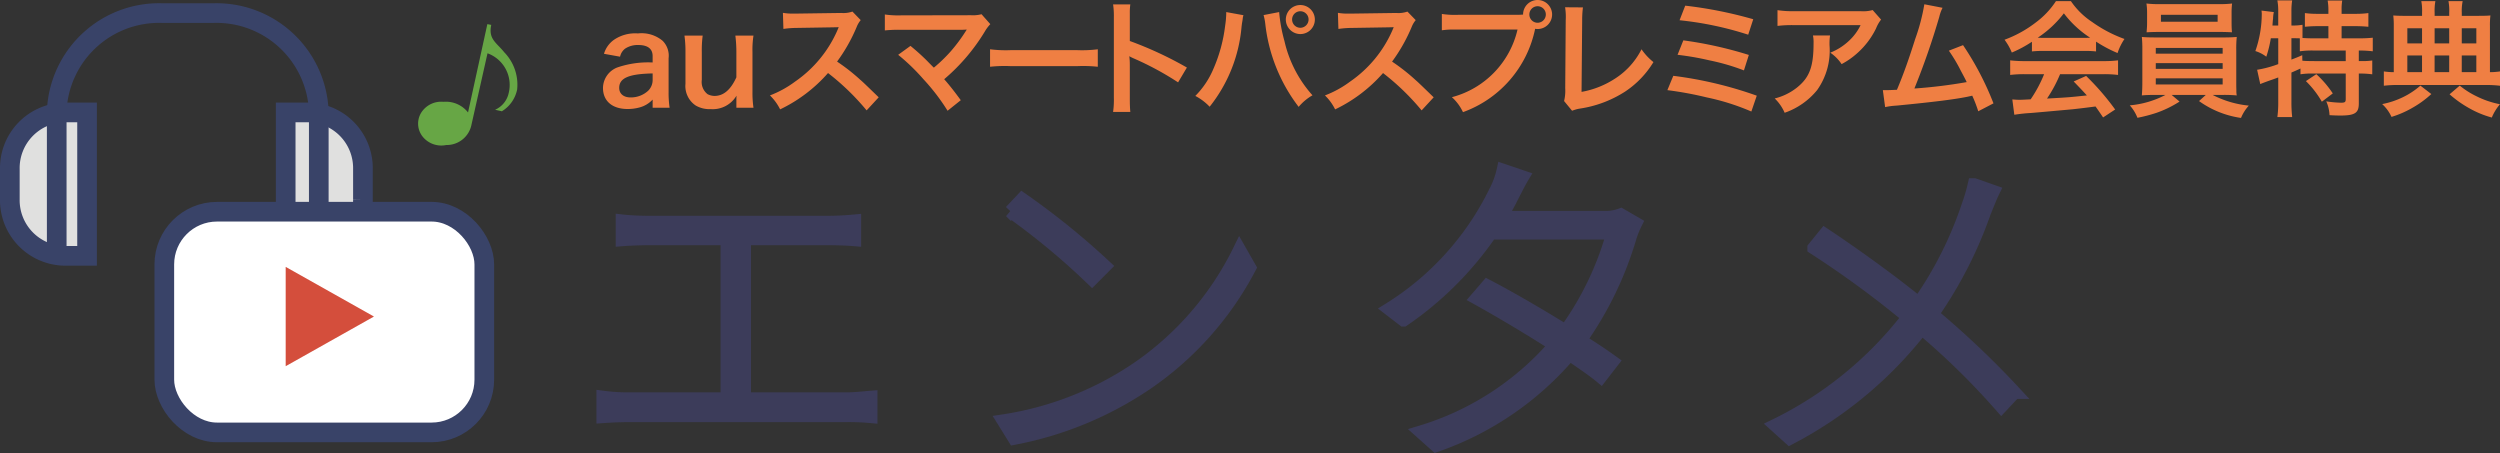<svg id="レイヤー_1" data-name="レイヤー 1" xmlns="http://www.w3.org/2000/svg" viewBox="0 0 190.794 34.573"><rect x="0" y="0" width="190.794" height="34.573" fill="#333333" stroke="none"/><title>entame-logo</title><g id="entame-logo"><g id="enterme-icon"><path id="Path" d="M4.915,9.579H6.627V20.526H4.915A4.25,4.25,0,0,1,.732,16.212V13.894A4.25,4.25,0,0,1,4.915,9.579Z" transform="translate(0.018 -1)" fill="#e0e0df" stroke="#394368" stroke-width="1.5"/><path d="M23.497,20.526H21.785V9.579h1.712A4.25,4.25,0,0,1,27.68,13.894v2.318a4.25,4.25,0,0,1-4.182,4.315Z" transform="translate(0.018 -1)" fill="#e0e0df" stroke="#394368" stroke-width="1.5"/><path d="M24.311,21.368V9.496a7.814,7.814,0,0,0-8.094-7.495H12.405A7.814,7.814,0,0,0,4.311,9.496v10.872" transform="translate(0.018 -1)" fill="none" stroke="#394368" stroke-width="1.5"/><path d="M38.463,4.987c-.598-.74-1.226-1.005-.989-2.087l-.299-.058-1.474,6.74a2.14,2.14,0,0,0-1.874-.811A1.801,1.801,0,0,0,32.12,9.612a1.593,1.593,0,0,0,.116,1.813,1.826,1.826,0,0,0,1.801.642,1.926,1.926,0,0,0,1.93-1.564l1.221-5.436a2.568,2.568,0,0,1,1.617,3.03,1.816,1.816,0,0,1-1.038,1.28l.517.115a2.529,2.529,0,0,0,1.166-1.668A3.546,3.546,0,0,0,38.463,4.987Z" transform="translate(0.018 -1)" fill="#67a645"/><rect id="Rectangle" x="12.54" y="16.158" width="24.421" height="16.842" rx="4.023" fill="#fff" stroke="#394368" stroke-width="1.5"/><polygon points="21.803 24.158 21.803 20.368 25.171 22.263 28.539 24.158 25.171 26.053 21.803 27.947 21.803 24.158" fill="#d44e3c"/></g><path id="auスマートパスプレミアム会員特典-copy" d="M47.881,9.319a3.393,3.393,0,0,0,.892-.115A2.08,2.08,0,0,0,49.79,8.599v.624h1.295a7.713,7.713,0,0,1-.077-1.199V5.442a1.611,1.611,0,0,0-.451-1.324,2.495,2.495,0,0,0-1.89-.566,2.873,2.873,0,0,0-1.833.489,2.004,2.004,0,0,0-.758,1.065l1.228.221a1.045,1.045,0,0,1,.384-.614,1.731,1.731,0,0,1,.998-.278c.729,0,1.103.288,1.103.844v.489a7.256,7.256,0,0,0-2.706.384A1.702,1.702,0,0,0,46,7.707C46,8.714,46.71,9.319,47.881,9.319Zm.23-.883c-.537,0-.873-.278-.873-.729,0-.748.72-1.065,2.552-1.103v.48a1.144,1.144,0,0,1-.345.844A1.949,1.949,0,0,1,48.111,8.436Zm6.112.892A2.109,2.109,0,0,0,56.19,8.302c-.006.16-.009.226-.009.295l0,.626h1.305a7.882,7.882,0,0,1-.077-1.247V4.963a6.942,6.942,0,0,1,.077-1.247H56.103A10.115,10.115,0,0,1,56.18,4.963V6.901c-.432.95-.979,1.42-1.669,1.42a1.195,1.195,0,0,1-.528-.134,1.171,1.171,0,0,1-.441-1.094v-2.13a8.596,8.596,0,0,1,.067-1.247H52.218a8.816,8.816,0,0,1,.077,1.247V7.39a1.791,1.791,0,0,0,.777,1.66A2.09,2.09,0,0,0,54.223,9.328Zm11.898.096.921-.998c-1.161-1.123-1.161-1.123-1.401-1.334a14.874,14.874,0,0,0-1.775-1.391,12.708,12.708,0,0,0,1.497-2.648,1.844,1.844,0,0,1,.307-.518l-.633-.652a2.077,2.077,0,0,1-.854.106l-3.377.048h-.23a4.197,4.197,0,0,1-.844-.058l.038,1.228A7.558,7.558,0,0,1,60.815,3.13c3.022-.048,3.022-.048,3.176-.058l-.105.25A9.249,9.249,0,0,1,60.661,7.227a7.921,7.921,0,0,1-1.919,1.055,3.85,3.85,0,0,1,.777,1.065,11.401,11.401,0,0,0,3.656-2.773A18.444,18.444,0,0,1,66.121,9.424Zm6.178.029,1.008-.806c-.499-.681-.864-1.142-1.267-1.602a14.841,14.841,0,0,0,3.099-3.636,2.993,2.993,0,0,1,.422-.566l-.672-.758a2.511,2.511,0,0,1-.796.077l-5.335.01a6.994,6.994,0,0,1-1.247-.067V3.322a10.4,10.4,0,0,1,1.228-.048h4.577c.202,0,.345-.01.441-.019a.246.246,0,0,0-.019.048.69.69,0,0,0-.058.086A12.695,12.695,0,0,1,72.51,4.953,11.776,11.776,0,0,1,71.253,6.162c-.067-.058-.067-.058-.595-.595-.393-.384-.681-.643-1.19-1.065l-.94.681a15.486,15.486,0,0,1,1.919,1.852A15.793,15.793,0,0,1,72.299,9.453ZM83.763,6.095V4.761a9.417,9.417,0,0,1-1.554.067H77.095a9.418,9.418,0,0,1-1.554-.067V6.095a10.528,10.528,0,0,1,1.564-.048h5.095A10.527,10.527,0,0,1,83.763,6.095Zm2.482,3.445c-.025-.271-.035-.493-.038-.866l-.001-2.732a4.959,4.959,0,0,0-.038-.652,3.094,3.094,0,0,0,.326.163,22.705,22.705,0,0,1,3.397,1.833l.672-1.132a28.19,28.19,0,0,0-4.356-2.025l0-2.119a4.425,4.425,0,0,1,.038-.674H84.931a6.164,6.164,0,0,1,.058.979v6.15a6.46,6.46,0,0,1-.058,1.075ZM99.216,3.6a1.108,1.108,0,1,0-1.103-1.113A1.114,1.114,0,0,0,99.216,3.6Zm0-.48a.631.631,0,0,1-.624-.633.628.628,0,0,1,1.257,0A.633.633,0,0,1,99.216,3.12ZM92.299,9.146a11.339,11.339,0,0,0,2.437-6.122l.029-.23.048-.278.019-.163A1.093,1.093,0,0,1,94.88,2.161l-1.315-.24v.134h0a7.049,7.049,0,0,1-.086.931,11.67,11.67,0,0,1-.902,3.291,6.466,6.466,0,0,1-1.372,2.044A4.153,4.153,0,0,1,92.299,9.146Zm6.793.01a3.951,3.951,0,0,1,1.055-.883,9.293,9.293,0,0,1-2.14-4.145,11.885,11.885,0,0,1-.403-2.207l-1.19.23a4.022,4.022,0,0,1,.134.691A12.716,12.716,0,0,0,99.092,9.156Zm9.385.269.921-.998c-1.161-1.123-1.161-1.123-1.401-1.334a14.867,14.867,0,0,0-1.775-1.391,12.708,12.708,0,0,0,1.497-2.648,1.844,1.844,0,0,1,.307-.518l-.633-.652a2.077,2.077,0,0,1-.854.106l-3.377.048h-.23a4.197,4.197,0,0,1-.844-.058l.038,1.228a7.561,7.561,0,0,1,1.046-.077c3.022-.048,3.022-.048,3.176-.058l-.106.25a9.248,9.248,0,0,1-3.224,3.905,7.923,7.923,0,0,1-1.919,1.055,3.85,3.85,0,0,1,.777,1.065,11.401,11.401,0,0,0,3.656-2.773A18.439,18.439,0,0,1,108.477,9.424Zm3.156.134A8.605,8.605,0,0,0,117.14,3.197a1.309,1.309,0,0,0,.182.019,1.108,1.108,0,1,0-1.103-1.103c-.163.01-.278.019-.566.019h-4.404A6.57,6.57,0,0,1,110.02,2.065V3.312a5.872,5.872,0,0,1,1.011-.057l4.765,0a6.958,6.958,0,0,1-5.009,5.162A3.532,3.532,0,0,1,111.632,9.559Zm5.69-6.822a.631.631,0,0,1-.624-.633.628.628,0,0,1,1.257,0A.633.633,0,0,1,117.322,2.737ZM119.96,9.453a2.748,2.748,0,0,1,.576-.163,8.748,8.748,0,0,0,3.493-1.315,7.154,7.154,0,0,0,2.14-2.236,4.507,4.507,0,0,1-.911-.979,5.671,5.671,0,0,1-1.957,2.197,6.9,6.9,0,0,1-2.619,1.056l.048-5.479a7.443,7.443,0,0,1,.058-.969l-1.362-.01a4.674,4.674,0,0,1,.048.988l-.038,5.181a3.382,3.382,0,0,1-.086.988Zm13.441-5.805.384-1.18a31.986,31.986,0,0,0-5.191-1.036l-.432,1.113A25.31,25.31,0,0,1,133.401,3.648Zm-.326,2.725.374-1.18A30.151,30.151,0,0,0,128.45,4.08l-.441,1.103a21.09,21.09,0,0,1,2.428.422A16.5,16.5,0,0,1,133.075,6.373Zm.566,3.138.413-1.209a30.039,30.039,0,0,0-6.371-1.516l-.451,1.094a26.717,26.717,0,0,1,3.013.556A17.597,17.597,0,0,1,133.641,9.511Zm6.888-3.617A6.003,6.003,0,0,0,141.68,5.097a6.087,6.087,0,0,0,1.478-1.929,2.662,2.662,0,0,1,.384-.672l-.643-.729a2.643,2.643,0,0,1-.931.086H136.96a7.647,7.647,0,0,1-1.324-.077V2.977A9.237,9.237,0,0,1,136.94,2.919h5.037a3.979,3.979,0,0,1-.911,1.218,4.45,4.45,0,0,1-1.401.883A3.243,3.243,0,0,1,140.529,5.893Zm-4.346,3.713A5.544,5.544,0,0,0,138.658,7.88a5.199,5.199,0,0,0,.95-3.397,4.402,4.402,0,0,1,.038-.777h-1.305a2.433,2.433,0,0,1,.048.576c0,1.813-.307,2.639-1.286,3.416a4.424,4.424,0,0,1-1.679.816A3.388,3.388,0,0,1,136.182,9.607Zm14.775-.115,1.161-.605a22.439,22.439,0,0,0-2.322-4.442l-1.084.422a11.921,11.921,0,0,1,.911,1.526c.23.432.345.643.451.873a37.91,37.91,0,0,1-3.991.489,57.008,57.008,0,0,0,1.9-5.469,2.943,2.943,0,0,1,.25-.691l-1.391-.269a15.176,15.176,0,0,1-.7,2.658c-.499,1.574-.883,2.658-1.391,3.867-.345.017-.564.026-.74.028l-.335.001h0l.173,1.295a5.263,5.263,0,0,1,.873-.115c2.869-.278,4.462-.48,5.431-.681.221-.048.221-.048.345-.077A9.845,9.845,0,0,1,150.957,9.492ZM161.589,5.049a4.272,4.272,0,0,1,.528-1.075A10.142,10.142,0,0,1,159.65,2.679a5.826,5.826,0,0,1-1.621-1.593H156.887a6.318,6.318,0,0,1-1.516,1.612,8.954,8.954,0,0,1-2.408,1.334,4.454,4.454,0,0,1,.556.979,9.034,9.034,0,0,0,1.535-.825v.739a7.671,7.671,0,0,1,.825-.038h3.205a7.286,7.286,0,0,1,.864.038V4.176A10.221,10.221,0,0,0,161.589,5.049ZM159.18,3.888l-3.291,0c-.173,0-.23,0-.393-.01a8.193,8.193,0,0,0,1.996-1.861,7.817,7.817,0,0,0,2.005,1.861C159.36,3.886,159.277,3.888,159.18,3.888Zm1.305,6.074.921-.605A19.647,19.647,0,0,0,159.19,6.795l-.95.422c.537.556.7.729,1.007,1.065-1.343.144-1.343.144-3.042.24a10.428,10.428,0,0,0,.998-1.861h3.301a8.924,8.924,0,0,1,1.123.058V5.606a9.031,9.031,0,0,1-1.123.058h-5.978a9.418,9.418,0,0,1-1.132-.058V6.719a8.983,8.983,0,0,1,1.132-.058h1.458a9.939,9.939,0,0,1-1.027,1.919c-.489.029-.777.038-.844.038-.134,0-.297-.01-.556-.029l.153,1.17a11.436,11.436,0,0,1,1.238-.134c.384-.029,2.284-.202,3.233-.288.355-.038.931-.106,1.727-.211C160.072,9.357,160.168,9.492,160.485,9.962ZM170.32,3.466c-.019-.221-.029-.432-.029-.72V2.007a5.829,5.829,0,0,1,.038-.739,7.306,7.306,0,0,1-.879.047l-4.562.001a8.518,8.518,0,0,1-1.094-.048,4.774,4.774,0,0,1,.048.739v.739c0,.259-.019.48-.038.72.288-.019.624-.029,1.055-.029h4.423C169.706,3.437,170.032,3.447,170.32,3.466ZM169.226,2.66h-4.327V2.132h4.327ZM171.011,10a3.216,3.216,0,0,1,.595-.94,7.609,7.609,0,0,1-2.763-.816h.768a10.752,10.752,0,0,1,1.075.038,1.688,1.688,0,0,1-.029-.384c0-.034-.007-.199-.009-.491l0-2.56a8.648,8.648,0,0,1,.038-1.027c-.28.024-.513.035-.855.037l-5.324.001c-.451,0-.777-.01-1.065-.038a9.488,9.488,0,0,1,.038,1.027V7.275c0,.48-.019.767-.038,1.007.307-.029.585-.038,1.065-.038h.739a7.224,7.224,0,0,1-2.725.796,3.095,3.095,0,0,1,.585.95,11.397,11.397,0,0,0,1.468-.384,8.357,8.357,0,0,0,1.746-.854l-.605-.509h2.61l-.518.47A7.218,7.218,0,0,0,171.011,10ZM169.61,5.097h-5.104V4.656H169.61Zm0,1.161h-5.104V5.817H169.61Zm0,1.19h-5.104v-.47H169.61Zm5.306,2.485a9.53,9.53,0,0,1-.058-1.113V6.536c.249-.105.422-.182.691-.307v.441a5.481,5.481,0,0,1,.94-.058h2.514V8.551c0,.24-.058.288-.365.288a8.255,8.255,0,0,1-1.123-.105,2.846,2.846,0,0,1,.25,1.055c.297.019.652.029.816.029,1.113,0,1.42-.192,1.42-.911V6.613h.086a6.761,6.761,0,0,1,.94.058V5.615a4.839,4.839,0,0,1-.756.047l-.271.001v-.806h.058a8.148,8.148,0,0,1,1.008.058V3.878a9.865,9.865,0,0,1-1.084.048h-1.295V2.996h1.036a9.697,9.697,0,0,1,1.008.048V1.998a7.238,7.238,0,0,1-1.008.058h-1.036v-.307a3.94,3.94,0,0,1,.048-.71h-1.113a4.204,4.204,0,0,1,.058.72v.297h-.806a6.845,6.845,0,0,1-.988-.058V3.044a9.576,9.576,0,0,1,.988-.048h.806v.931h-1.094c-.345,0-.585-.01-.883-.029V2.89a4.028,4.028,0,0,1-.768.058h-.077V1.816a4.792,4.792,0,0,1,.058-.787h-1.132a4.141,4.141,0,0,1,.067.787V2.948h-.441l.029-.393.019-.144a2.324,2.324,0,0,1,.058-.489l-.94-.115c.01.115.019.182.019.24a8.698,8.698,0,0,1-.489,2.85,2.658,2.658,0,0,1,.835.432,8.903,8.903,0,0,0,.345-1.411h.566V5.893a8.507,8.507,0,0,1-1.612.432l.24,1.094c.105-.048.221-.096.729-.278.202-.067.413-.144.643-.23V8.82a7.97,7.97,0,0,1-.067,1.113Zm4.087-4.27h-2.389c-.422,0-.7-.01-.921-.029l-.01-.422c-.326.144-.451.192-.825.336V3.917h.153c.153,0,.278,0,.489.01v.988a6.451,6.451,0,0,1,1.084-.058h2.418ZM177.18,8.762l.835-.633a7.846,7.846,0,0,0-1.257-1.468l-.796.528A7.225,7.225,0,0,1,177.18,8.762Zm13.596-1.219V6.45a5.233,5.233,0,0,1-.768.058V2.996a5.97,5.97,0,0,1,.038-.816c-.202.019-.48.029-.94.029h-1.247V1.96a3.652,3.652,0,0,1,.067-.873h-1.084a3.851,3.851,0,0,1,.058.883v.24h-1.113v-.24a4.12,4.12,0,0,1,.058-.883H184.77a3.907,3.907,0,0,1,.058.873v.25h-1.266c-.413,0-.652-.01-.931-.029a6.487,6.487,0,0,1,.038.806V6.508a5.2,5.2,0,0,1-.758-.058V7.544a8.715,8.715,0,0,1,1.123-.058h6.611A8.983,8.983,0,0,1,190.776,7.544ZM184.827,4.31h-1.123V3.159h1.123Zm2.072,0h-1.113V3.159H186.9Zm2.072,0h-1.113V3.159h1.113Zm-4.145,2.197h-1.123V5.231h1.123Zm2.072,0h-1.113V5.231H186.9Zm2.072,0h-1.113V5.231h1.113Zm-6.477,3.416a7.52,7.52,0,0,0,1.574-.681,7.613,7.613,0,0,0,1.468-1.065l-.835-.643a5.839,5.839,0,0,1-1.353.892,6.341,6.341,0,0,1-1.564.518A2.999,2.999,0,0,1,182.496,9.923Zm7.657.048a3.826,3.826,0,0,1,.624-1.017,6.894,6.894,0,0,1-1.746-.585,6.35,6.35,0,0,1-1.324-.835l-.777.662a8.537,8.537,0,0,0,1.487,1.055A7.383,7.383,0,0,0,190.153,9.971Z" transform="translate(0.018 -1)" fill="#ef7f43"/><g id="Group-4"><path d="M66.447,32.79V31.32c-.623.05-1.222.124-1.895.124h-7.755V19.214h6.384c.698,0,1.446.025,2.02.075v-1.42c-.549.05-1.247.1-2.02.1H49.416c-.424,0-1.297-.025-1.945-.1v1.42c.623-.05,1.571-.075,1.945-.075h6.059V31.444H48.045A14.525,14.525,0,0,1,46,31.32v1.47c.723-.05,1.396-.075,2.045-.075H64.552A18.064,18.064,0,0,1,66.447,32.79Z" transform="translate(0.018 -1)" fill="#3c3c5a" stroke="#3c3c5a"/><g id="Group-3"><path d="M83.323,22.29l.976-.98a57.606,57.606,0,0,0-6.308-5.099l-.876.93A54.231,54.231,0,0,1,83.323,22.29Z" transform="translate(0.018 -1)" fill="#3c3c5a" stroke="#3c3c5a"/><path d="M77.384,34.447a27.016,27.016,0,0,0,10.104-4.178,24.45,24.45,0,0,0,7.864-8.84l-.771-1.35a23.355,23.355,0,0,1-7.839,9.069,24.847,24.847,0,0,1-10.179,3.974Z" transform="translate(0.018 -1)" fill="#3c3c5a" stroke="#3c3c5a"/></g><path d="M109.583,35a23.48,23.48,0,0,0,10.185-6.966c.953.654,1.806,1.232,2.383,1.71l.878-1.132c-.627-.453-1.48-1.031-2.458-1.635a26.641,26.641,0,0,0,3.813-7.872,7.173,7.173,0,0,1,.426-1.056l-1.129-.654a3.415,3.415,0,0,1-1.33.201H114.5c.326-.528.602-1.031.828-1.484.226-.428.552-1.107.853-1.61L114.7,14a6.537,6.537,0,0,1-.602,1.635,21.816,21.816,0,0,1-8.078,8.953l1.079.83a25.611,25.611,0,0,0,6.648-6.64h9.332a23.537,23.537,0,0,1-3.612,7.495c-2.107-1.308-4.465-2.666-5.971-3.446l-.803.931c1.455.805,3.863,2.213,5.971,3.571a21.859,21.859,0,0,1-10.235,6.64Z" transform="translate(0.018 -1)" fill="#3c3c5a" stroke="#3c3c5a"/><path d="M136.575,34.447A30.747,30.747,0,0,0,146.64,26.056a56.88,56.88,0,0,1,6.079,5.957l.997-1.065a68.41,68.41,0,0,0-6.278-5.957,32.084,32.084,0,0,0,3.986-7.782c.199-.482.473-1.191.673-1.597l-1.445-.507a13.34,13.34,0,0,1-.473,1.597,28.771,28.771,0,0,1-3.762,7.453c-1.869-1.546-4.958-3.777-7.175-5.247l-.822,1.014a75.336,75.336,0,0,1,7.2,5.273,28.652,28.652,0,0,1-10.14,8.264Z" transform="translate(0.018 -1)" fill="#3c3c5a" stroke="#3c3c5a"/></g></g></svg>